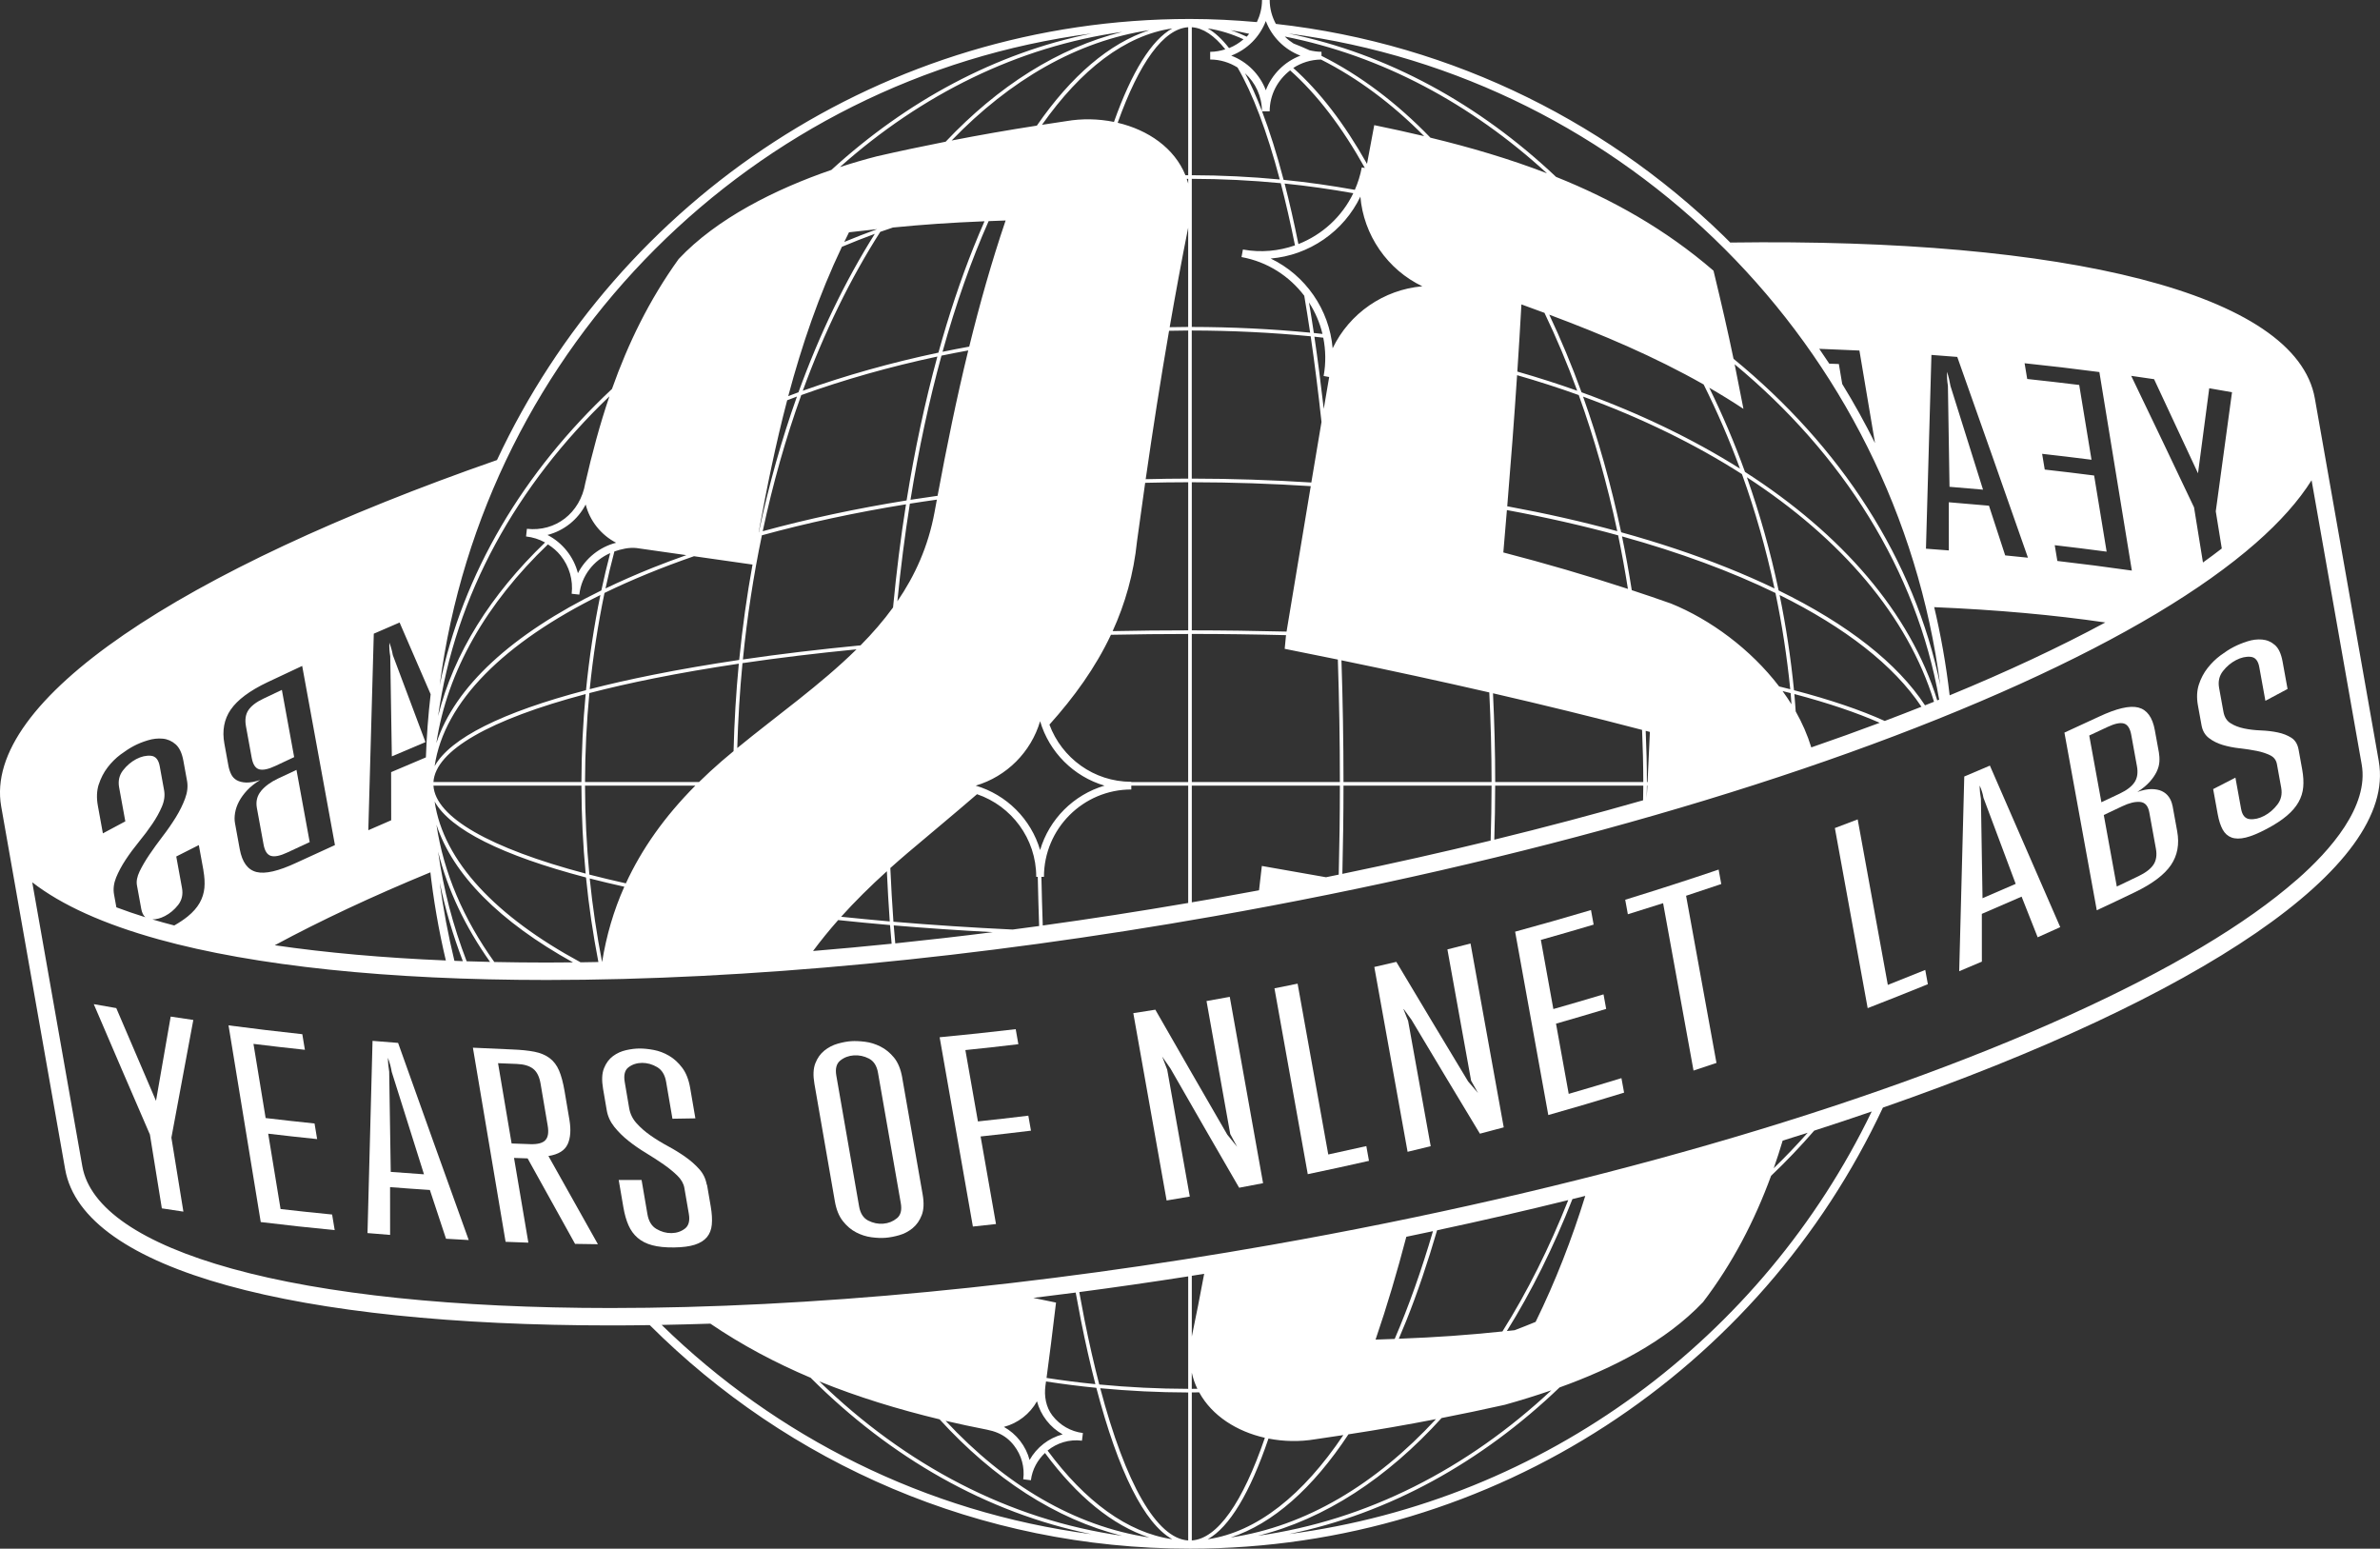 <?xml version="1.0" encoding="UTF-8"?>
<svg id="Layer_1" data-name="Layer 1" xmlns="http://www.w3.org/2000/svg" viewBox="0 0 700.26 455.64">
  <rect x="0" y="0" width="700.26" height="455.64" fill="#333333" stroke="none"/>
  <defs>
    <style>
      .cls-1 {
        fill: #fff;
      }
    </style>
  </defs>
  <path class="cls-1" d="M425.87,279.34c2.32,12.88,4.65,25.75,6.97,38.61.68,1.21,1.35,2.41,2.03,3.61-.97-1.13-1.94-2.26-2.91-3.39-7.04-11.65-14.08-23.38-21.12-35.18-2.16.51-4.32,1.01-6.48,1.5,3.26,18.14,6.53,36.27,9.79,54.38,2.27-.54,4.53-1.09,6.8-1.65-2.21-12.28-4.43-24.56-6.64-36.86-.49-1.24-.98-2.48-1.47-3.72.81,1.11,1.62,2.23,2.43,3.34,6.72,11.26,13.44,22.44,20.16,33.56,2.34-.61,4.68-1.23,7.01-1.86-3.26-18.01-6.51-36.04-9.77-54.09-2.27.59-4.53,1.16-6.8,1.73Z"/>
  <path class="cls-1" d="M390.81,339.66c-3-16.74-6.01-33.5-9.02-50.26-2.27.47-4.54.92-6.81,1.37,3.27,18.24,6.53,36.47,9.8,54.68,6.01-1.25,12.01-2.56,18.01-3.92-.26-1.45-.52-2.89-.78-4.34-3.73.84-7.47,1.67-11.2,2.47Z"/>
  <path class="cls-1" d="M354.99,294.51c2.33,13.05,4.66,26.1,6.98,39.13.68,1.26,1.36,2.51,2.04,3.77-.97-1.2-1.94-2.4-2.92-3.6-7.05-12.17-14.11-24.42-21.16-36.75-2.16.35-4.32.69-6.48,1.02,3.27,18.39,6.53,36.75,9.8,55.11,2.27-.37,4.54-.76,6.82-1.15-2.22-12.44-4.44-24.89-6.65-37.35-.49-1.28-.98-2.55-1.47-3.83.81,1.17,1.62,2.35,2.44,3.52,6.73,11.76,13.47,23.44,20.2,35.06,2.35-.44,4.69-.88,7.04-1.34-3.27-18.25-6.53-36.53-9.8-54.82-2.27.42-4.54.83-6.82,1.23Z"/>
  <path class="cls-1" d="M461.56,321.84c-1.25-6.89-2.49-13.78-3.74-20.67,4.92-1.41,9.84-2.85,14.76-4.34-.26-1.43-.52-2.85-.78-4.28-4.92,1.48-9.84,2.92-14.76,4.32-1.22-6.78-2.45-13.56-3.68-20.34,5.18-1.46,10.36-2.95,15.53-4.5-.26-1.43-.52-2.85-.78-4.28-7.43,2.21-14.88,4.33-22.32,6.36,3.26,18,6.51,35.99,9.76,53.95,7.44-2.11,14.88-4.3,22.3-6.59-.26-1.42-.52-2.85-.78-4.27-5.17,1.59-10.34,3.13-15.52,4.63Z"/>
  <path class="cls-1" d="M207.95,348.57c-.31-1.77-1.04-3.31-2.22-4.61-1.17-1.31-2.54-2.51-4.12-3.62-1.57-1.11-3.28-2.16-5.12-3.15-1.84-.99-3.54-2.04-5.11-3.14-1.57-1.1-2.93-2.29-4.09-3.58-1.16-1.28-1.88-2.76-2.17-4.44-.44-2.57-.88-5.13-1.31-7.7-.35-2.07.02-3.53,1.16-4.36,1.12-.83,2.44-1.25,3.97-1.26,1.52,0,2.99.41,4.4,1.24,1.41.83,2.3,2.27,2.65,4.34.62,3.62,1.24,7.24,1.86,10.85,2.25-.03,4.5-.06,6.75-.11-.51-2.95-1.01-5.9-1.52-8.85-.42-2.51-1.21-4.52-2.35-6.03-1.13-1.51-2.43-2.69-3.88-3.54-1.45-.85-2.95-1.41-4.48-1.7-1.54-.29-2.92-.43-4.15-.43-1.23,0-2.56.16-3.99.48-1.43.32-2.72.9-3.88,1.76-1.15.86-2.03,2.04-2.64,3.57-.61,1.52-.7,3.52-.28,5.99.36,2.12.72,4.25,1.09,6.37.3,1.78,1.05,3.41,2.24,4.9,1.2,1.49,2.59,2.86,4.18,4.12,1.59,1.26,3.32,2.46,5.18,3.58,1.86,1.13,3.57,2.24,5.14,3.33,1.56,1.1,2.92,2.2,4.06,3.32,1.14,1.12,1.82,2.32,2.04,3.6.44,2.53.87,5.07,1.31,7.6.36,2.06-.03,3.53-1.16,4.38-1.13.86-2.45,1.29-3.97,1.31-1.52.02-2.99-.39-4.4-1.22-1.41-.83-2.3-2.28-2.65-4.35-.57-3.35-1.15-6.7-1.72-10.06-2.24,0-4.49,0-6.73,0,.46,2.69.92,5.38,1.38,8.07.35,2.03.85,3.78,1.5,5.26.65,1.48,1.55,2.72,2.7,3.7,1.15.99,2.57,1.71,4.29,2.17,1.71.46,3.83.68,6.38.65,2.54-.03,4.59-.3,6.14-.8,1.55-.5,2.74-1.24,3.56-2.22.82-.98,1.3-2.21,1.44-3.7.14-1.48.04-3.26-.31-5.32-.37-2.14-.74-4.27-1.1-6.41Z"/>
  <path class="cls-1" d="M505.66,255.84c-9.14,3.09-18.3,6.05-27.48,8.87.26,1.42.52,2.85.78,4.27,3.46-1.07,6.91-2.15,10.37-3.26,2.98,16.43,5.97,32.85,8.95,49.25,2.25-.74,4.5-1.49,6.75-2.25-2.98-16.38-5.96-32.77-8.94-49.18,3.45-1.13,6.9-2.28,10.35-3.45-.26-1.42-.52-2.83-.77-4.25Z"/>
  <path class="cls-1" d="M302.55,328.24c-4.94.6-9.88,1.17-14.82,1.69-1.23-7-2.46-13.99-3.69-20.99,5.19-.53,10.39-1.11,15.59-1.73-.26-1.47-.52-2.95-.78-4.42-7.46.88-14.93,1.68-22.38,2.38,3.26,18.58,6.52,37.14,9.78,55.69,2.27-.24,4.54-.48,6.8-.74-1.51-8.58-3.02-17.17-4.53-25.76,4.94-.53,9.88-1.1,14.82-1.71-.26-1.47-.52-2.95-.78-4.42Z"/>
  <path class="cls-1" d="M265.46,317.03c-.44-2.48-1.24-4.43-2.41-5.87-1.18-1.43-2.51-2.52-4.02-3.27-1.5-.75-3.03-1.22-4.57-1.4-1.55-.19-2.87-.24-3.96-.17-1.25.08-2.58.33-4.02.74-1.44.41-2.74,1.08-3.91,2.02-1.17.93-2.06,2.18-2.67,3.74-.62,1.57-.7,3.57-.28,6.01,2,11.53,4.01,23.05,6.01,34.56.42,2.44,1.2,4.39,2.34,5.84,1.14,1.46,2.44,2.57,3.9,3.33,1.46.76,2.97,1.25,4.52,1.45,1.55.21,2.94.26,4.19.16,1.24-.1,2.58-.35,4.03-.77,1.45-.41,2.75-1.11,3.92-2.07,1.17-.96,2.06-2.24,2.67-3.82.61-1.58.7-3.61.27-6.09-2.01-11.46-4.01-22.92-6.02-34.4ZM263.87,358.44c-1.14.93-2.47,1.46-4,1.58-1.53.12-3.01-.19-4.43-.92-1.42-.73-2.32-2.13-2.67-4.17-2.23-12.81-4.47-25.64-6.7-38.47-.36-2.05.03-3.53,1.16-4.44,1.13-.91,2.47-1.42,4-1.52,1.53-.1,3.01.21,4.43.94,1.42.74,2.32,2.12,2.67,4.17,2.24,12.8,4.47,25.59,6.71,38.38.36,2.04-.03,3.53-1.17,4.46Z"/>
  <path class="cls-1" d="M50.22,299.1c-1.44,8.26-2.88,16.52-4.32,24.78-3.9-9.07-7.8-18.17-11.69-27.29-2.21-.38-4.41-.76-6.62-1.16,5.49,12.84,11,25.63,16.52,38.37,1.17,7.24,2.34,14.48,3.51,21.71,2.11.33,4.23.65,6.34.96-1.18-7.25-2.36-14.5-3.53-21.76,2.15-11.54,4.3-23.08,6.45-34.63-2.22-.32-4.44-.65-6.66-.99Z"/>
  <path class="cls-1" d="M676.31,220.56c-.29-1.62-1-2.78-2.14-3.51-1.14-.72-2.45-1.24-3.98-1.56-1.52-.32-3.17-.52-4.95-.59-1.79-.07-3.44-.26-4.96-.58-1.52-.32-2.85-.82-3.97-1.53-1.13-.7-1.83-1.82-2.11-3.35-.43-2.35-.85-4.69-1.28-7.04-.34-1.9.03-3.54,1.12-4.94,1.09-1.4,2.38-2.48,3.86-3.25,1.48-.77,2.9-1.09,4.27-.97,1.37.12,2.23,1.12,2.57,3.02.6,3.31,1.2,6.61,1.8,9.92,2.18-1.15,4.35-2.31,6.52-3.48-.49-2.7-.98-5.39-1.47-8.09-.42-2.29-1.17-3.91-2.27-4.85-1.09-.95-2.35-1.48-3.75-1.6-1.4-.12-2.86.06-4.34.54-1.49.48-2.84,1.03-4.03,1.65-1.2.62-2.49,1.45-3.88,2.48-1.39,1.03-2.65,2.27-3.78,3.7-1.13,1.44-1.99,3.07-2.58,4.89-.59,1.83-.68,3.87-.27,6.13.35,1.94.7,3.88,1.06,5.83.29,1.63,1.03,2.89,2.19,3.77,1.16.89,2.52,1.57,4.07,2.03,1.55.46,3.22.79,5.03.99,1.8.2,3.47.45,4.99.76,1.51.31,2.82.74,3.93,1.29,1.1.55,1.75,1.41,1.97,2.58.42,2.32.84,4.63,1.26,6.95.34,1.89-.03,3.54-1.12,4.96-1.09,1.42-2.37,2.52-3.84,3.3-1.48.78-2.9,1.11-4.27.99-1.36-.12-2.23-1.13-2.57-3.02-.56-3.06-1.11-6.13-1.67-9.19-2.18,1.13-4.36,2.25-6.55,3.37.45,2.46.89,4.92,1.34,7.38.34,1.85.82,3.35,1.45,4.51.63,1.15,1.51,1.94,2.62,2.35,1.12.41,2.5.42,4.16.02,1.66-.4,3.72-1.24,6.18-2.55,2.46-1.3,4.44-2.6,5.93-3.87,1.5-1.27,2.65-2.61,3.43-4,.79-1.39,1.25-2.86,1.39-4.42.14-1.55.04-3.28-.3-5.16-.36-1.95-.71-3.91-1.06-5.86Z"/>
  <path class="cls-1" d="M167.03,336.62c.84-1.86,1-4.24.51-7.17-.47-2.8-.95-5.59-1.42-8.39-.43-2.52-.97-4.56-1.63-6.1-.66-1.54-1.58-2.76-2.78-3.66-1.19-.89-2.68-1.52-4.46-1.87-1.78-.35-3.97-.57-6.56-.67-3.85-.15-7.7-.32-11.55-.52,3.21,19.05,6.41,38.09,9.62,57.11,2.23.09,4.47.17,6.7.25-1.41-8.31-2.81-16.62-4.22-24.93,1.33.05,2.67.1,4,.14,4.65,8.42,9.31,16.8,13.96,25.15,2.24.04,4.48.08,6.72.1-4.86-8.61-9.71-17.26-14.56-25.95,2.94-.46,4.83-1.63,5.66-3.49ZM160.42,335.5c-.83.82-2.29,1.19-4.38,1.12-1.84-.06-3.68-.13-5.51-.2-1.33-7.87-2.66-15.74-3.99-23.62,1.84.08,3.67.15,5.51.22,2.09.08,3.69.55,4.81,1.42,1.12.87,1.85,2.35,2.2,4.43.69,4.09,1.38,8.18,2.08,12.26.36,2.08.11,3.53-.72,4.35Z"/>
  <path class="cls-1" d="M639.2,237.05c-.18-.95-.52-1.8-1.04-2.55-.52-.75-1.21-1.33-2.05-1.73-.84-.4-1.87-.6-3.06-.61-1.2,0-2.59.27-4.19.85,1.52-.98,2.72-1.97,3.63-2.98.9-1,1.58-2,2.06-3,.48-.99.74-1.98.8-2.94.06-.96,0-1.88-.15-2.74-.39-2.17-.79-4.35-1.19-6.52-.69-3.81-2.31-6.02-4.86-6.67-2.55-.65-6.42.27-11.6,2.7-3.38,1.58-6.76,3.14-10.14,4.68,3.18,17.44,6.35,34.87,9.52,52.27,3.74-1.74,7.47-3.51,11.19-5.3,5.17-2.49,8.72-5.18,10.63-8,1.92-2.82,2.53-6.14,1.84-9.93-.46-2.51-.91-5.02-1.37-7.53ZM614.72,216.39c1.81-.84,3.63-1.69,5.44-2.54,2.07-.97,3.64-1.3,4.74-.99,1.1.32,1.82,1.42,2.17,3.33.56,3.08,1.12,6.17,1.68,9.25.35,1.9.11,3.47-.71,4.7-.82,1.23-2.25,2.34-4.31,3.32-1.81.86-3.62,1.72-5.44,2.57-1.19-6.54-2.39-13.09-3.58-19.64ZM633.62,254.37c-.81,1.23-2.25,2.35-4.31,3.35-2.16,1.04-4.33,2.08-6.49,3.11-1.28-7.01-2.55-14.03-3.83-21.05,1.81-.85,3.62-1.71,5.43-2.57,2.06-.98,3.81-1.4,5.27-1.27,1.45.14,2.34,1.15,2.69,3.06.65,3.56,1.3,7.11,1.94,10.67.35,1.9.11,3.47-.7,4.71Z"/>
  <path class="cls-1" d="M109.61,306.24c-.49,18.85-.99,37.7-1.48,56.54,2.22.19,4.43.37,6.65.54,0-4.69,0-9.37-.01-14.06,3.9.31,7.8.59,11.71.84,1.58,4.79,3.17,9.57,4.75,14.35,2.22.13,4.45.26,6.68.38-6.94-19.26-13.87-38.59-20.78-58-2.51-.19-5.01-.39-7.51-.6ZM114.97,344.78c-.16-9.82-.31-19.65-.46-29.47-.23-1.4-.36-2.77-.37-4.11.26.71.48,1.41.67,2.09.18.68.33,1.37.45,2.08,3.16,10.06,6.32,20.1,9.49,30.12-3.26-.22-6.52-.46-9.78-.71Z"/>
  <path class="cls-1" d="M577.94,228.45c-.5,19.1-.99,38.2-1.49,57.29,2.22-.93,4.45-1.87,6.67-2.82,0-4.68,0-9.37-.01-14.05,3.91-1.67,7.81-3.36,11.7-5.07,1.58,3.99,3.15,7.98,4.73,11.96,2.21-.99,4.43-1.98,6.64-2.99-6.89-15.76-13.79-31.6-20.7-47.52-2.51,1.08-5.02,2.14-7.53,3.2ZM583.31,264.27c-.16-9.75-.31-19.49-.47-29.24-.23-1.28-.36-2.59-.37-3.92.26.58.49,1.16.67,1.75.19.59.34,1.21.45,1.85,3.16,8.46,6.33,16.9,9.48,25.33-3.25,1.43-6.51,2.84-9.77,4.23Z"/>
  <path class="cls-1" d="M555.45,289.77c-2.96-16.22-5.91-32.45-8.87-48.7-2.23.86-4.47,1.71-6.71,2.55,3.22,17.68,6.44,35.34,9.65,52.98,5.91-2.29,11.81-4.64,17.71-7.04-.26-1.4-.51-2.8-.77-4.2-3.67,1.49-7.33,2.96-11.01,4.41Z"/>
  <path class="cls-1" d="M82.55,355.71c-1.21-7.39-2.43-14.78-3.64-22.17,4.79.57,9.59,1.1,14.4,1.59-.25-1.53-.51-3.06-.76-4.59-4.81-.5-9.6-1.03-14.39-1.6-1.19-7.27-2.39-14.54-3.58-21.82,5.03.62,10.07,1.2,15.13,1.74-.25-1.53-.51-3.06-.76-4.59-7.26-.78-14.49-1.65-21.71-2.6,3.16,19.31,6.31,38.6,9.48,57.87,7.23.88,14.49,1.67,21.76,2.37-.25-1.53-.51-3.06-.76-4.59-5.06-.49-10.11-1.03-15.16-1.61Z"/>
  <path class="cls-1" d="M76.83,232.7c-1.18,1.41-1.6,3.08-1.25,5,.66,3.59,1.31,7.17,1.97,10.76.35,1.92,1.08,3.04,2.19,3.35,1.11.32,2.71-.02,4.8-1,2.19-1.03,4.39-2.05,6.58-3.06-1.3-7.08-2.59-14.16-3.89-21.24-1.83.85-3.67,1.71-5.5,2.58-2.09.99-3.72,2.19-4.91,3.6Z"/>
  <path class="cls-1" d="M74.07,222.99c.35,1.92,1.08,3.03,2.19,3.35,1.12.31,2.7-.03,4.79-1.01,1.83-.87,3.66-1.73,5.5-2.58-1.21-6.6-2.41-13.19-3.62-19.78-1.83.86-3.66,1.73-5.49,2.61-2.09.99-3.54,2.12-4.36,3.36-.83,1.24-1.06,2.83-.71,4.75.57,3.1,1.13,6.21,1.7,9.32Z"/>
  <path class="cls-1" d="M699.91,223.98l-18.82-106.76c-5.49-31.11-73.75-47.23-171.97-45.86.41.41.81.83,1.22,1.24-35.25-35.73-82.36-59.7-134.95-65.57C374.26,4.92,373.58,2.55,373.58,0h-2.26c0,2.34-.57,4.52-1.51,6.5-6.49-.57-13.04-.92-19.67-.92-90.23,0-168.05,53.12-203.92,129.78,0,0,0,0,0-.01C53.48,167.66-5.13,206.14.35,237.25H.35s18.82,106.76,18.82,106.76c5.27,29.88,68.46,45.94,160.49,45.94,3.79,0,7.64-.03,11.52-.09,40.71,40.63,96.88,65.77,158.94,65.77,90.22,0,168-53.11,203.88-129.76,92.76-32.3,151.38-70.79,145.9-101.9ZM633.79,111.56c4.31,9.2,8.62,18.43,12.92,27.69,1.1-8.34,2.21-16.68,3.31-25.02,2.24.38,4.47.77,6.7,1.17-1.59,11.67-3.19,23.35-4.78,35.03.59,3.65,1.18,7.3,1.77,10.94-1.77,1.37-3.62,2.75-5.54,4.12-.87-5.41-1.75-10.81-2.62-16.21-6.14-12.97-12.31-25.86-18.49-38.7,2.25.32,4.5.65,6.74.98ZM617.69,109.45c3.19,19.46,6.38,38.93,9.56,58.42-7.28-1.04-14.59-1.98-21.92-2.83-.25-1.55-.51-3.09-.77-4.64,5.1.59,10.19,1.22,15.27,1.9-1.22-7.47-2.45-14.94-3.68-22.4-4.83-.62-9.68-1.21-14.53-1.75-.26-1.54-.51-3.09-.77-4.63,4.85.54,9.7,1.12,14.53,1.74-1.21-7.34-2.41-14.67-3.62-22-5.09-.63-10.19-1.21-15.3-1.76-.26-1.54-.51-3.09-.77-4.63,7.34.77,14.67,1.63,21.97,2.59ZM619.43,183.14c-13.44,7.24-28.78,14.43-45.79,21.43-1.04-9.02-2.61-17.88-4.69-26.55.05.21.1.41.15.61,18.38.77,35.22,2.29,50.32,4.5ZM568.28,104.42c2.54.19,5.07.38,7.6.59,6.95,19.61,13.88,39.3,20.8,59.07-2.23-.24-4.46-.46-6.7-.68-1.59-4.88-3.18-9.75-4.77-14.62-3.94-.36-7.87-.7-11.82-1.01,0,4.72,0,9.45.01,14.17-2.24-.18-4.49-.35-6.73-.51.54-19,1.07-38,1.61-57ZM535.4,102.63c3.9.14,7.8.31,11.69.5,1.53,9.07,3.06,18.15,4.59,27.23-2.97-5.95-6.18-11.75-9.65-17.39-.33-1.96-.66-3.91-.99-5.87-.94-.04-1.88-.07-2.82-.11-.97-1.47-1.95-2.92-2.95-4.36.04,0,.08,0,.13,0ZM570.88,201.61c-7.57-37.06-29.41-70.31-60.83-96.05-1.74-8.38-3.38-15.5-5.89-25.92-14.16-12.21-29.78-20.96-46.33-27.6-22.66-21.39-49.51-36.2-78.7-42.17,99.61,13.02,178.73,92.13,191.75,191.75ZM527.84,203.06c-.94-9.53-2.36-18.88-4.23-28,19.26,9.54,33.65,20.7,41.73,32.87-3.54,1.4-7.14,2.79-10.8,4.18-7.07-3.2-15.99-6.24-26.69-9.04ZM553.04,212.66c-6.51,2.44-13.22,4.86-20.11,7.23-1.12-3.65-2.67-7.2-4.59-10.59-.13-1.7-.23-3.42-.39-5.11,9.95,2.64,18.34,5.48,25.1,8.46ZM484.56,230.08c0-5.07-.14-10.08-.35-15.06.41.11.82.21,1.23.32-.2,4.88-.43,9.81-.68,14.75h-.2ZM484.7,231.14c-.06,1.22-.13,2.45-.19,3.67.02-1.22.05-2.44.05-3.67h.15ZM480.11,173.63c-.85-5.35-1.79-10.64-2.87-15.82,16.91,4.7,32.11,10.31,45.15,16.66,1.92,9.22,3.38,18.67,4.35,28.31-1.07-.27-2.17-.55-3.27-.82-8.37-10.96-20.23-19.7-31.81-24.39-3.83-1.36-7.68-2.67-11.56-3.94ZM439.93,230.08c0-8.8-.24-17.5-.65-26.11,14.66,3.38,29.28,6.95,43.86,10.77.22,5.07.35,10.18.36,15.34h-43.57ZM483.5,231.14c0,1.44-.03,2.87-.06,4.31-14.09,4.03-28.7,7.91-43.78,11.59.16-5.27.26-10.57.26-15.9h43.57ZM465.33,115.42c-2.88-7.95-6.07-15.57-9.5-22.84,15.7,5.88,30.9,12.3,45.43,20.54,3.96,7.94,7.54,16.2,10.69,24.76-13.77-8.67-29.44-16.24-46.61-22.46ZM512.53,139.48c3.89,10.79,7.09,22.03,9.58,33.65-4.4-2.11-9.06-4.16-13.98-6.13-9.69-3.88-20.11-7.35-31.14-10.4-2.96-13.99-6.73-27.34-11.21-39.91,17.27,6.31,32.99,14,46.75,22.8ZM464.06,114.96c-5.71-2.04-11.6-3.91-17.62-5.64.43-6.58.84-13.17,1.2-19.76,2.27.82,4.54,1.65,6.79,2.49,3.48,7.28,6.71,14.92,9.63,22.91ZM464.51,116.23c4.54,12.6,8.35,26,11.34,40.05-10.3-2.82-21.14-5.26-32.38-7.33,1.07-12.85,2.05-25.7,2.9-38.57,6.21,1.79,12.27,3.73,18.14,5.85ZM476.1,157.49c1.08,5.17,2.03,10.44,2.88,15.77-12.1-3.96-24.39-7.54-36.66-10.72.36-4.16.71-8.32,1.05-12.47,11.46,2.12,22.42,4.6,32.73,7.43ZM526.85,203.91c.1,1.09.16,2.2.25,3.3-.82-1.33-1.7-2.62-2.62-3.89.79.2,1.6.4,2.37.6ZM523.32,173.71c-2.42-11.48-5.56-22.61-9.34-33.29,27.82,18.12,47.34,40.86,55.06,66.04-.87.35-1.77.7-2.65,1.05-8.09-12.33-22.67-23.83-43.07-33.8ZM513.42,138.83c-3.09-8.55-6.61-16.81-10.51-24.75,3.39,1.96,6.75,4.02,10.06,6.21-.96-4.99-1.79-9.21-2.59-13.12,31.82,26.4,53.53,60.63,60.18,98.66-.19.08-.38.15-.57.23-7.93-25.7-27.99-48.87-56.58-67.23ZM455.16,50.99c-11.08-4.27-22.56-7.64-34.29-10.48-9.9-10.24-20.67-18.37-32.05-24.08v-1.19c-1.21,0-2.37-.18-3.5-.44-1.56-.72-3.14-1.38-4.73-2-.93-.6-1.8-1.27-2.57-2.05,28.51,5.64,54.8,19.76,77.14,40.24ZM395.29,230.08c0-12.12-.21-24.07-.6-35.81,14.54,2.99,29.04,6.13,43.5,9.45.42,8.65.66,17.43.67,26.35h-43.57ZM438.86,231.14c0,5.44-.11,10.82-.27,16.16-14.16,3.45-28.73,6.72-43.63,9.8.2-8.56.33-17.21.33-25.96h43.57ZM389.34,99.35c.72,3.62.81,7.42.11,11.27l1.63.3c-.53,3.12-1.07,6.25-1.6,9.37-.83-7.3-1.75-14.39-2.75-21.23.88.09,1.75.19,2.61.29ZM386.57,97.97c-.45-3.07-.94-6.03-1.43-8.99,1.82,2.83,3.18,5.96,3.97,9.27-.84-.1-1.69-.2-2.54-.28ZM373.87,76.06c5.55-.47,10.9-2.37,15.61-5.62,4.7-3.24,8.37-7.57,10.78-12.59.47,5.54,2.38,10.89,5.62,15.59,3.25,4.71,7.59,8.39,12.61,10.79-11.36.98-21.47,7.96-26.39,18.24-.97-11.36-7.95-21.47-18.23-26.41ZM401.59,49.42l-.92-.17c-.43,2.32-1.13,4.52-2.04,6.6-6.88-1.23-13.86-2.24-20.96-2.94-2-7.64-4.12-14.36-6.34-20.15h2.24c0-4.92,2.39-9.26,6.02-12.05,7.9,7.01,15.3,16.7,22,28.72ZM380.51,20c2.36-1.54,5.15-2.45,8.16-2.48,10.75,5.43,20.94,13.01,30.36,22.54-4.86-1.15-9.76-2.23-14.69-3.24-.73,3.79-1.43,7.59-2.13,11.39-6.71-11.93-14-21.36-21.7-28.21ZM398.18,56.84c-3.33,6.93-9.16,12.22-16.15,14.97-1.29-6.37-2.64-12.32-4.06-17.81,6.84.69,13.57,1.67,20.21,2.84ZM372.44,6.19c1.78,4.68,5.5,8.4,10.18,10.18-4.68,1.78-8.4,5.5-10.18,10.18-1.77-4.68-5.5-8.41-10.18-10.18,4.68-1.78,8.4-5.5,10.18-10.18ZM371.3,32.66c-1.61-4.2-3.27-7.9-4.97-11.1,3.02,2.77,4.94,6.7,4.97,11.1ZM367.53,9.94c-.24.28-.45.59-.71.85-1.56-.73-3.13-1.39-4.71-1.91,1.82.27,3.62.66,5.42,1.06ZM365.88,11.56c-1.27,1.08-2.68,1.97-4.26,2.59-2.05-2.63-4.15-4.6-6.28-5.79,3.58.52,7.09,1.63,10.54,3.2ZM350.66,8.01c3.33.21,6.64,2.46,9.86,6.5-1.42.44-2.89.74-4.45.74v2.26c2.96,0,5.71.89,8.05,2.35,4.43,7.6,8.64,18.68,12.42,32.94-8.49-.8-17.13-1.23-25.88-1.25V8.01ZM350.66,52.61c8.85.02,17.58.45,26.17,1.28,1.47,5.63,2.87,11.74,4.19,18.3-4.77,1.67-10.01,2.19-15.32,1.22l-.41,2.22c7.66,1.4,14.08,5.62,18.46,11.38.6,3.55,1.18,7.15,1.73,10.86-11.35-1.09-22.98-1.66-34.82-1.68v-43.57ZM350.66,97.24c11.9.02,23.58.6,34.98,1.7,1.18,8.06,2.24,16.5,3.18,25.2-1,5.94-2,11.88-2.99,17.82-11.53-.74-23.28-1.14-35.18-1.15v-43.57ZM350.66,141.88c11.91.01,23.59.42,35,1.15-2.38,14.26-4.74,28.52-7.12,42.79-9.18-.23-18.48-.36-27.88-.37v-43.57ZM350.66,186.51c9.35,0,18.59.13,27.72.36-.1,1.14-.22,2.31-.39,4.02,5.22,1.04,10.43,2.09,15.64,3.16.39,11.8.6,23.83.6,36.03h-43.57v-43.57ZM350.66,231.14h43.57c0,8.83-.13,17.55-.34,26.18-1.24.26-2.49.51-3.74.77-6.29-1.1-12.59-2.2-18.88-3.32-.28,2.39-.56,4.78-.83,7.16-4.75.89-9.52,1.76-14.33,2.61-1.82.32-3.63.62-5.45.93v-34.33ZM262.87,271.18c-.38-5.2-.67-10.48-.91-15.8,1.64-1.47,3.32-2.94,5.05-4.41,6.78-5.75,13.7-11.46,20.46-17.31,10.12,3.45,17.42,13.03,17.42,24.31h.45c.12,4.84.22,9.7.4,14.47-2.61.36-5.2.7-7.79,1.04-12.02-.57-23.76-1.34-35.09-2.3ZM292.09,274.25c-9.69,1.23-19.26,2.32-28.68,3.3-.16-1.76-.32-3.51-.45-5.29,9.45.8,19.19,1.46,29.13,1.99ZM126.48,255.34c1.02,9.26,2.59,18.35,4.7,27.24-18.37-.77-35.24-2.27-50.34-4.48,13.44-7.25,28.76-14.44,45.78-21.45-.05-.44-.08-.88-.13-1.31ZM129.38,259.62c1.62,7.91,3.93,15.64,6.8,23.16-.83-.03-1.65-.06-2.48-.1-1.82-7.55-3.3-15.24-4.32-23.07ZM128.9,250.57c2.82,11.34,8.05,22.2,15.29,32.43-2.32-.05-4.61-.12-6.89-.19-3.99-10.38-6.84-21.15-8.4-32.24ZM128.4,242.6c4.84,14.72,18.6,28.57,40.17,40.54-2.59.02-5.18.05-7.72.05-5.24,0-10.37-.06-15.41-.16-9.03-12.6-14.91-26.2-17.03-40.43ZM127.88,235.82c4.56,8.2,19.87,15.87,44.54,22.34.83,8.45,2.07,16.74,3.64,24.87-1.75.03-3.51.07-5.24.09-24.78-13.4-40.36-29.66-42.94-47.3ZM173.51,258.45c3.23.83,6.64,1.64,10.18,2.43-3.16,7.07-5.29,14.44-6.53,22.13,0,0-.01,0-.02,0-1.56-8.03-2.79-16.22-3.63-24.56ZM173.41,257.31c-.82-8.58-1.26-17.32-1.28-26.17h32.46c-9.07,9.12-15.78,18.65-20.44,28.75-3.74-.84-7.34-1.7-10.75-2.58ZM172.13,230.08c.02-8.85.46-17.58,1.28-26.17,5.84-1.52,12.18-2.97,19.02-4.34,7.86-1.57,16.2-3.01,24.95-4.31-.81,8.43-1.33,17.02-1.55,25.74-1.19.99-2.37,1.98-3.54,2.98-2.33,2.01-4.52,4.05-6.61,6.1h-33.55ZM187.35,161.25c4.86.69,9.72,1.39,14.59,2.08-3.34,1.18-6.63,2.4-9.81,3.67-4.92,1.97-9.57,4.02-13.98,6.13.79-3.68,1.68-7.3,2.62-10.89,2.05-.69,4.29-1.25,6.58-.99ZM170.04,168.64c-.6-2.37-1.71-4.61-3.28-6.58-1.57-1.97-3.51-3.55-5.68-4.67,4.84-1.24,8.95-4.52,11.24-8.96.6,2.37,1.71,4.61,3.28,6.58,1.57,1.97,3.51,3.55,5.68,4.67-4.84,1.24-8.95,4.52-11.24,8.96ZM204.22,163.65c5.73.81,11.46,1.64,17.19,2.45-1.65,9.13-2.97,18.49-3.92,28.06-8.87,1.32-17.32,2.77-25.27,4.36-6.72,1.34-12.96,2.76-18.71,4.24.97-9.64,2.43-19.09,4.35-28.31,8-3.89,16.83-7.51,26.35-10.81ZM224.16,157.49c13.18-3.62,27.39-6.69,42.41-9.12-1.56,9.85-2.83,19.99-3.81,30.35-2.87,3.95-6.09,7.64-9.56,11.15-12.08,1.17-23.68,2.54-34.62,4.15,1.25-12.56,3.13-24.76,5.59-36.53ZM222.89,158.45c.04-.22.08-.43.12-.65,0,0,0,0,0,0-.04.22-.08.44-.13.65ZM267.7,148.18c2.62-.42,5.28-.8,7.95-1.18-.23,1.24-.47,2.48-.69,3.73-1.86,10.07-5.75,18.61-10.93,26.18.97-9.85,2.2-19.45,3.68-28.73ZM266.74,147.23c-14.84,2.39-29.02,5.42-42.33,9.06,2.99-14.05,6.8-27.46,11.34-40.05,12.6-4.54,26-8.35,40.05-11.34-3.64,13.31-6.67,27.49-9.06,42.33ZM267.89,147.04c2.43-15.02,5.5-29.22,9.12-42.41,2.6-.54,5.24-1.05,7.88-1.53-3.45,14.13-6.36,28.39-9.03,42.77-2.67.38-5.34.76-7.97,1.17ZM277.32,103.5c3.92-14.09,8.48-26.98,13.56-38.44,1.6-.06,3.25-.13,5-.19-4.16,12.26-7.64,24.64-10.71,37.11-2.63.48-5.25.98-7.84,1.52ZM286.51,72.61c-3.88,9.69-7.35,20.11-10.4,31.14-13.99,2.96-27.34,6.72-39.91,11.21,6.31-17.27,14-32.99,22.8-46.75,1.23-.44,2.48-.84,3.72-1.27,9.05-.89,16.63-1.41,26.95-1.84-1.07,2.43-2.12,4.93-3.15,7.5ZM257.39,68.8c-8.67,13.77-16.24,29.44-22.46,46.61-1.01.37-2,.75-3.01,1.13,4.02-15.06,9.06-29.82,15.79-43.93,3.19-1.33,6.4-2.61,9.68-3.81ZM248.42,71.17c.46-.94.9-1.89,1.38-2.83,2.97-.34,5.7-.64,8.28-.92-3.26,1.18-6.48,2.44-9.65,3.75ZM234.48,116.68c-4.49,12.57-8.26,25.92-11.21,39.91-.02,0-.03,0-.05.01,2.37-13.01,5.02-26.03,8.39-38.84.96-.36,1.9-.74,2.87-1.09ZM261.79,271.09c-4.86-.42-9.61-.89-14.31-1.37,4.09-4.54,8.59-8.99,13.46-13.4.23,4.96.5,9.89.85,14.78ZM218.46,195.1c10.62-1.56,21.85-2.91,33.55-4.06-10.63,10.48-23.34,19.4-35.09,29.04.24-8.46.75-16.8,1.54-24.99ZM246.61,270.69c5.01.53,10.08,1.03,15.26,1.47.14,1.84.3,3.66.47,5.49-7.81.8-15.52,1.51-23.12,2.14,2.29-3.08,4.75-6.11,7.39-9.1ZM287.08,231.14c9.09-2.68,16.27-9.86,18.95-18.95,2.68,9.09,9.85,16.27,18.95,18.95-9.09,2.68-16.27,9.86-18.95,18.95-2.68-9.09-9.85-16.27-18.95-18.95ZM307.16,257.97c0-14.17,11.53-25.7,25.7-25.7v-1.13h16.74v34.52c-14.46,2.48-28.74,4.69-42.79,6.63-.18-4.72-.29-9.52-.4-14.32h.76ZM332.86,230.08v-.07c-11.05,0-20.46-7.02-24.09-16.82,7.21-8.03,13.51-16.69,18.1-26.43,7.5-.15,15.08-.24,22.72-.24v43.57h-16.74ZM327.37,185.68c3.65-8.03,6.19-16.78,7.18-26.5.77-5.72,1.57-11.42,2.39-17.13,4.19-.1,8.41-.17,12.66-.17v43.57c-7.47,0-14.89.08-22.22.23ZM337.09,140.98c2.1-14.6,4.37-29.14,6.88-43.66,1.87-.03,3.74-.07,5.63-.08v43.57c-4.19,0-8.36.07-12.51.17ZM344.15,96.26c1.7-9.77,3.5-19.53,5.44-29.28v29.21c-1.82,0-3.63.04-5.44.07ZM349.18,52.62c.14,0,.28,0,.42,0v1.37c-.13-.46-.26-.92-.42-1.36ZM348.79,51.56c-3.25-8.03-11.02-13.35-19.94-15.44,6.35-17.75,13.51-27.65,20.75-28.11v43.54c-.27,0-.54,0-.81.01ZM327.76,35.87c-4.56-.93-9.39-1.03-14.04-.23-2.4.34-4.76.72-7.14,1.08,11.45-16.25,24.47-26.34,38.34-28.36-6.11,3.4-11.92,12.76-17.16,27.51ZM305.07,36.96c-8.44,1.3-16.78,2.76-25.08,4.38,17.19-17.81,36.96-29.29,58.15-32.46-11.75,3.86-22.94,13.42-33.07,28.08ZM278.23,41.69c-6.7,1.33-13.41,2.73-20.2,4.29-3.52.9-7.19,1.97-10.91,3.18,23.98-21.35,52.34-35.47,83.05-39.77-18.87,4.7-36.47,15.95-51.94,32.31ZM321.12,9.86c-28.26,5.77-54.3,19.85-76.5,40.13-16.5,5.65-33.79,14.33-44.94,26.21-8.71,12.11-14.89,24.89-19.62,38.23-25.97,24.32-43.96,54.25-50.69,87.18C142.4,101.99,221.51,22.88,321.12,9.86ZM179.32,116.57c-2.84,8.32-5.12,16.88-7.12,25.61-1.51,8.82-8.79,14.34-17.17,13.4l-.25,2.25c1.99.22,3.88.83,5.59,1.77-15.88,15.26-26.86,32.53-31.47,51.06,4.99-35.56,23.13-67.98,50.43-94.08ZM161.21,160.16c1.41.9,2.7,1.97,3.77,3.32,2.54,3.18,3.68,7.17,3.22,11.21l2.25.25c.63-5.6,4.26-10.1,9.09-12.21-.94,3.62-1.83,7.27-2.61,10.98-26.42,12.91-43.1,28.37-48.54,44.92,3.19-21.32,14.81-41.21,32.82-58.47ZM176.65,175.06c-1.87,9.12-3.29,18.47-4.23,28-24.66,6.47-39.97,14.14-44.54,22.34,2.77-18.99,20.59-36.39,48.77-50.34ZM172.32,204.2c-.8,8.49-1.23,17.13-1.25,25.88h-43.54c.59-9.27,16.59-18.41,44.79-25.88ZM171.07,231.14c.02,8.75.45,17.39,1.25,25.88-28.21-7.47-44.2-16.61-44.79-25.88h43.54ZM109.97,186.44c2.53-1.11,5.07-2.2,7.6-3.29,3.04,7.02,6.09,14.06,9.14,21.1-.72,6.12-1.18,12.32-1.4,18.58-3.41,1.43-6.83,2.87-10.23,4.34,0,4.72,0,9.44.02,14.16-2.24.97-4.49,1.94-6.73,2.93.54-19.27,1.07-38.55,1.61-57.82ZM67.9,208.77c1.94-2.84,5.52-5.54,10.77-8.04,3.41-1.62,6.83-3.23,10.24-4.81,3.21,17.55,6.42,35.12,9.64,52.71-3.79,1.71-7.57,3.44-11.35,5.2-5.25,2.45-9.17,3.37-11.74,2.72-2.58-.65-4.21-2.88-4.92-6.72-.46-2.53-.93-5.07-1.39-7.6-.18-.96-.17-1.99.02-3.1.19-1.11.57-2.22,1.15-3.32.58-1.1,1.38-2.2,2.38-3.28,1.02-1.09,2.29-2.1,3.83-3.04-1.62.53-2.98.77-4.08.74-1.1-.04-2.01-.26-2.76-.67-.74-.41-1.29-1-1.67-1.76-.37-.76-.64-1.58-.8-2.44-.4-2.19-.8-4.38-1.2-6.57-.7-3.83-.08-7.17,1.86-10.01ZM59.84,256.08c.34,1.87.44,3.58.3,5.14-.15,1.56-.61,3.04-1.41,4.44-.8,1.4-1.96,2.71-3.49,3.96-1.08.88-2.4,1.76-3.96,2.66-2.21-.57-4.36-1.16-6.44-1.78,1.18-.01,2.4-.33,3.66-.98,1.5-.77,2.8-1.86,3.91-3.27,1.1-1.41,1.49-3.07,1.14-4.98-.56-3.09-1.13-6.19-1.69-9.28,2.21-1.13,4.42-2.25,6.64-3.36.45,2.48.9,4.96,1.36,7.45ZM29.06,230.8c.6-1.86,1.46-3.53,2.59-5.01,1.13-1.48,2.4-2.74,3.8-3.79,1.41-1.05,2.71-1.89,3.92-2.53,1.21-.64,2.57-1.19,4.08-1.65,1.52-.47,2.98-.63,4.41-.5,1.42.13,2.7.69,3.81,1.66,1.11.97,1.88,2.6,2.29,4.87.36,1.96.71,3.91,1.07,5.87.3,1.64.11,3.37-.57,5.21-.68,1.84-1.59,3.68-2.73,5.53-1.15,1.85-2.43,3.72-3.89,5.61-1.44,1.89-2.75,3.7-3.92,5.43-1.16,1.72-2.11,3.35-2.85,4.88-.73,1.53-.99,2.88-.78,4.06.42,2.34.85,4.67,1.28,7.01.21,1.13.62,1.9,1.19,2.41-2.98-.93-5.82-1.9-8.52-2.92-.23-1.25-.46-2.5-.68-3.74-.3-1.63-.09-3.3.6-5.02.7-1.71,1.63-3.45,2.79-5.21,1.16-1.76,2.47-3.53,3.93-5.32,1.47-1.79,2.78-3.54,3.95-5.27,1.17-1.73,2.11-3.42,2.81-5.08.71-1.66.92-3.26.64-4.81-.43-2.36-.86-4.73-1.29-7.09-.35-1.91-1.21-2.92-2.6-3.05-1.38-.12-2.83.21-4.32.99-1.49.79-2.79,1.9-3.89,3.32-1.1,1.43-1.48,3.1-1.13,5,.61,3.33,1.21,6.66,1.82,9.99-2.2,1.17-4.4,2.34-6.6,3.53-.5-2.72-.99-5.43-1.48-8.14-.42-2.31-.33-4.39.26-6.26ZM194.67,389.8c4.71-.09,9.49-.21,14.34-.37,9.34,6.35,19.22,11.57,29.5,15.92,23.47,23.45,51.72,39.71,82.63,46.02-48.89-6.39-92.83-28.72-126.46-61.57ZM241.07,406.42c11.39,4.63,23.25,8.23,35.38,11.16,15.89,17.4,34.11,29.38,53.72,34.26-33.33-4.67-63.9-20.92-89.1-45.42ZM278.22,418.02c4.04.95,8.12,1.8,12.21,2.61,2.13.42,4.22,1.21,5.9,2.58.75.61,1.43,1.31,2.03,2.09,2.2,2.84,3.17,6.36,2.71,9.92l2.25.28c.4-3.2,1.96-5.96,4.14-8.02,9.49,12.8,19.84,21.29,30.68,24.86-21.92-3.28-42.33-15.45-59.92-34.33ZM304.03,381.85c4.13-.5,8.29-1.02,12.47-1.57.5,2.8,1.02,5.56,1.55,8.24,1.34,6.72,2.76,12.96,4.24,18.71-4.84-.48-9.63-1.1-14.37-1.83.88-6.5,1.7-13.05,2.79-22.17-2.25-.44-4.45-.92-6.68-1.38ZM305.11,412.27c.53,2.02,1.47,3.93,2.79,5.63,1.32,1.7,2.94,3.09,4.76,4.1-4.12,1.09-7.64,3.83-9.73,7.54-.53-2.02-1.47-3.93-2.79-5.63-1.32-1.7-2.94-3.09-4.76-4.1,4.12-1.09,7.64-3.83,9.73-7.54ZM308.22,426.77c2.75-2.23,6.35-3.39,10.12-2.91l.28-2.25c-3.56-.45-6.73-2.26-8.94-5.1-.01-.02-.03-.03-.04-.05-1.9-2.47-2.47-5.73-2.04-8.82.06-.4.11-.8.17-1.2,4.88.75,9.81,1.38,14.8,1.87,6.47,24.66,14.14,39.97,22.34,44.54-13.21-1.93-25.65-11.17-36.69-26.09ZM349.6,453.22c-9.27-.59-18.41-16.59-25.88-44.79,8.49.8,17.13,1.23,25.88,1.25v43.54ZM349.6,408.61c-8.85-.02-17.58-.46-26.17-1.28-1.52-5.84-2.97-12.18-4.34-19.02-.53-2.66-1.04-5.4-1.54-8.17,10.55-1.39,21.24-2.93,32.05-4.62v33.09ZM352.29,408.59c-.55,0-1.09.02-1.64.02v-4.78c.37,1.68.92,3.27,1.64,4.76ZM350.66,393.23v-17.88c1.21-.19,2.43-.39,3.64-.59-1.15,6.15-2.34,12.29-3.63,18.41,0,.02,0,.04-.01.06ZM352.83,409.64c3.78,6.91,11.08,11.51,19.33,13.37-6.53,19.08-13.97,29.72-21.5,30.2v-43.54c.73,0,1.45-.02,2.18-.03ZM373.23,423.24c4.46.87,9.16.97,13.7.21,2.8-.39,5.55-.82,8.32-1.24-11.82,17.6-25.4,28.53-39.91,30.65,6.39-3.56,12.46-13.67,17.88-29.62ZM396.74,421.99c8.66-1.32,17.22-2.81,25.76-4.47-17.7,19.16-38.27,31.52-60.38,34.82,12.35-4.06,24.09-14.39,34.63-30.35ZM442.05,391.73c-10.82,1.11-18.95,1.69-30.49,2.14.74-1.72,1.47-3.47,2.19-5.26,3.34-8.35,6.35-17.29,9.08-26.65,13.16-2.81,26.04-5.78,38.59-8.88-5.58,14.08-12.07,27.05-19.37,38.65ZM462.66,352.78c1.26-.31,2.52-.62,3.77-.94-3.95,12.73-8.75,25.13-14.61,37.07-2.04.84-4.09,1.66-6.17,2.45-.78.08-1.54.16-2.29.24,7.27-11.67,13.74-24.7,19.29-38.82ZM410.36,393.92c-1.79.07-3.65.13-5.63.2,3.42-9.99,6.39-20.09,9.05-30.25,2.63-.54,5.24-1.09,7.84-1.65-3.35,11.44-7.12,22.06-11.26,31.7ZM424.15,417.2c6.17-1.21,12.35-2.49,18.61-3.9,4.46-1.25,9.07-2.66,13.69-4.26-24.66,23.04-54.23,38.29-86.36,42.8,19.75-4.91,38.09-17.03,54.06-34.64ZM379.13,451.36c29.64-6.06,56.85-21.25,79.73-43.16,15.6-5.61,31.19-13.49,42.21-25.1,8.66-11.34,15.16-23.89,20.03-37.17,4.49-4.26,8.7-8.7,12.69-13.29,5.75-1.85,11.39-3.73,16.92-5.63-31.99,66.29-95.83,114.45-171.58,124.34ZM521.88,343.7c.94-2.68,1.82-5.39,2.63-8.12,2.47-.77,4.92-1.54,7.35-2.31-3.17,3.58-6.5,7.06-9.98,10.43ZM675.77,258.83c-14.93,13.09-37.4,26.48-66.79,39.8-61,27.65-144.43,51.67-234.94,67.63-68.9,12.15-136.11,18.57-194.38,18.57-45.56,0-84.09-4-111.41-11.58-26.63-7.38-41.86-17.8-44.03-30.13l-14.73-83.54c8.63,6.7,21.05,12.31,37.2,16.79,28.2,7.82,67.68,11.95,114.16,11.95,58.85,0,126.68-6.47,196.16-18.72,91.32-16.1,175.63-40.39,237.39-68.39,30.3-13.74,53.62-27.68,69.31-41.43,7.14-6.26,12.62-12.43,16.42-18.48l14.74,83.58c2.18,12.33-9.18,25.28-19.09,33.96Z"/>
  <path class="cls-1" d="M583.46,144.06c-3.19-10.18-6.38-20.34-9.57-30.48-.24-1.41-.57-2.81-1.02-4.19-.03.7-.02,1.38.02,2.06.05.68.12,1.37.24,2.07.16,9.9.31,19.8.47,29.7,3.29.26,6.58.54,9.87.84Z"/>
  <path class="cls-1" d="M125.18,218.33c-3.2-8.55-6.4-17.08-9.6-25.59-.23-1.29-.58-2.52-1.02-3.67-.03.71-.02,1.39.02,2.05.05.65.12,1.3.24,1.95.16,9.82.31,19.64.47,29.46,3.3-1.42,6.59-2.82,9.9-4.2Z"/>
</svg>